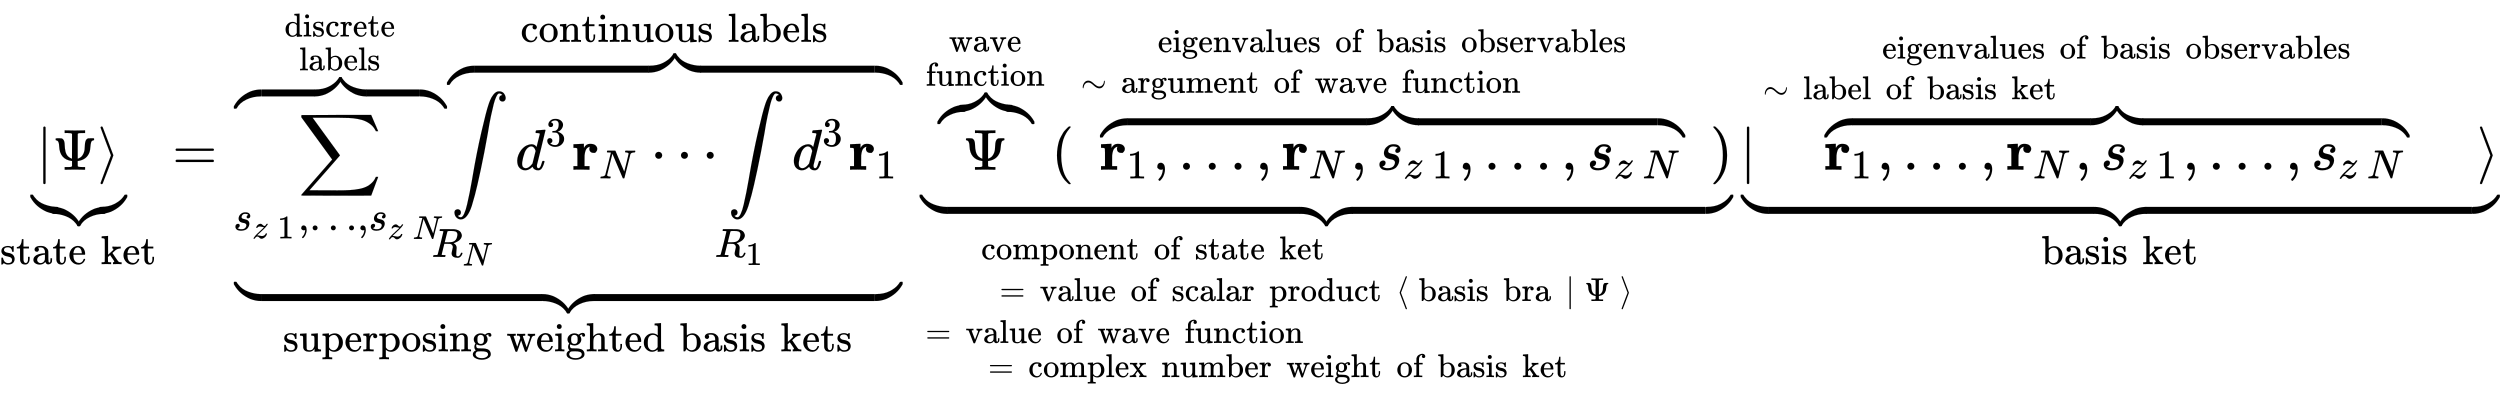 <svg xmlns:xlink="http://www.w3.org/1999/xlink" width="100.712ex" height="16.009ex" style="vertical-align: -9.171ex; margin-right: -0.028ex;" viewBox="0 -2944.1 43362 6892.9" role="img" focusable="false" xmlns="http://www.w3.org/2000/svg" aria-labelledby="MathJax-SVG-1-Title">
<title id="MathJax-SVG-1-Title">{\displaystyle \underbrace {|\Psi \rangle } _{\text{state ket}}=\underbrace {\overbrace {\sum _{s_{z\,1},\ldots ,s_{z\,N}}} ^{{\text{discrete}} \atop {\text{labels}}}\overbrace {\int \limits \limits _{R_{N}}d^{3}\mathbf {r} _{N}\cdots \int \limits \limits _{R_{1}}d^{3}\mathbf {r} _{1}} ^{\text{continuous labels}}} _{\text{superposing weighted basis kets}}\,\underbrace {\overbrace {\Psi } ^{{\text{wave}} \atop {\text{function}}}(\overbrace {\mathbf {r} _{1},\ldots ,\mathbf {r} _{N},s_{z\,1},\ldots ,s_{z\,N}} ^{{\text{eigenvalues of basis observables}} \atop {\mathord {\sim }}{\text{ argument of wave function}}\,\,\,\,\,\,\,\,\,\,\,\,\,\,\,\,\,\,\,})} _{{{{\text{component of state ket}}\,\,\,\,\,\,\,\,\,\,\,\,\,\,\,\,\,\,\,\,\,\,\,\,\,\,\,\,\,\,\,\,\,\,\,\, \atop {\text{= value of scalar product }}\langle \,{\text{basis bra }}|\,\Psi \,\rangle \,\,} \atop {\text{= value of wave function}}\,\,\,\,\,\,\,\,\,\,\,\,\,\,\,\,\,\,\,\,\,\,\,\,\,\,\,\,\,\,\,\,\,\,\,\,\,\,\,\,\,\,\,\,} \atop {\text{= complex number weight of basis ket}}\,\,\,\,\,\,\,\,\,\,}\underbrace {|\overbrace {\mathbf {r} _{1},\ldots ,\mathbf {r} _{N},s_{z\,1},\ldots ,s_{z\,N}} ^{{\text{eigenvalues of basis observables}} \atop {\mathord {\sim }}{\text{ label of basis ket}}\,\,\,\,\,\,\,\,\,\,\,\,\,\,\,\,\,\,\,\,\,\,\,\,\,\,\,\,\,\,\,\,\,\,\,\,\,\,\,\,\,\,\,}\rangle } _{\text{basis ket}}}</title>
<defs aria-hidden="true">
<path stroke-width="1" id="E1-MJMAIN-7C" d="M139 -249H137Q125 -249 119 -235V251L120 737Q130 750 139 750Q152 750 159 735V-235Q151 -249 141 -249H139Z"></path>
<path stroke-width="1" id="E1-MJMAIN-3A8" d="M340 622Q338 623 335 625T331 629T325 631T314 634T298 635T274 636T239 637H212V683H224Q248 680 389 680T554 683H566V637H539Q479 637 464 635T439 622L438 407Q438 192 439 192Q443 193 449 195T474 207T507 232T536 276T557 344Q560 365 562 417T573 493Q587 536 620 544Q627 546 671 546H715L722 540V515Q714 509 708 509Q680 505 671 476T658 392T644 307Q599 177 451 153L438 151V106L439 61Q446 54 451 52T476 48T539 46H566V0H554Q530 3 389 3T224 0H212V46H239Q259 46 273 46T298 47T314 48T325 51T331 54T335 57T340 61V151Q126 178 117 406Q115 503 69 509Q55 509 55 526Q55 541 59 543T86 546H107H120Q150 546 161 543T184 528Q198 514 204 493Q212 472 213 420T226 316T272 230Q287 216 303 207T330 194L339 192Q340 192 340 407V622Z"></path>
<path stroke-width="1" id="E1-MJMAIN-27E9" d="M55 732Q56 739 61 744T75 750Q85 750 92 740Q95 733 186 494T278 250T187 6T92 -240Q85 -250 75 -250Q67 -250 62 -245T55 -232Q55 -227 145 11Q236 248 236 250T145 489Q55 727 55 732Z"></path>
<path stroke-width="1" id="E1-MJSZ4-E152" d="M-24 327L-18 333H-1Q11 333 15 333T22 329T27 322T35 308T54 284Q115 203 225 162T441 120Q454 120 457 117T460 95V60V28Q460 8 457 4T442 0Q355 0 260 36Q75 118 -16 278L-24 292V327Z"></path>
<path stroke-width="1" id="E1-MJSZ4-E153" d="M-10 60V95Q-10 113 -7 116T9 120Q151 120 250 171T396 284Q404 293 412 305T424 324T431 331Q433 333 451 333H468L474 327V292L466 278Q375 118 190 36Q95 0 8 0Q-5 0 -7 3T-10 24V60Z"></path>
<path stroke-width="1" id="E1-MJSZ4-E151" d="M-10 60Q-10 104 -10 111T-5 118Q-1 120 10 120Q96 120 190 84Q375 2 466 -158L474 -172V-207L468 -213H451H447Q437 -213 434 -213T428 -209T423 -202T414 -187T396 -163Q331 -82 224 -41T9 0Q-4 0 -7 3T-10 25V60Z"></path>
<path stroke-width="1" id="E1-MJSZ4-E150" d="M-18 -213L-24 -207V-172L-16 -158Q75 2 260 84Q334 113 415 119Q418 119 427 119T440 120Q454 120 457 117T460 98V60V25Q460 7 457 4T441 0Q308 0 193 -55T25 -205Q21 -211 18 -212T-1 -213H-18Z"></path>
<path stroke-width="1" id="E1-MJMAIN-73" d="M295 316Q295 356 268 385T190 414Q154 414 128 401Q98 382 98 349Q97 344 98 336T114 312T157 287Q175 282 201 278T245 269T277 256Q294 248 310 236T342 195T359 133Q359 71 321 31T198 -10H190Q138 -10 94 26L86 19L77 10Q71 4 65 -1L54 -11H46H42Q39 -11 33 -5V74V132Q33 153 35 157T45 162H54Q66 162 70 158T75 146T82 119T101 77Q136 26 198 26Q295 26 295 104Q295 133 277 151Q257 175 194 187T111 210Q75 227 54 256T33 318Q33 357 50 384T93 424T143 442T187 447H198Q238 447 268 432L283 424L292 431Q302 440 314 448H322H326Q329 448 335 442V310L329 304H301Q295 310 295 316Z"></path>
<path stroke-width="1" id="E1-MJMAIN-74" d="M27 422Q80 426 109 478T141 600V615H181V431H316V385H181V241Q182 116 182 100T189 68Q203 29 238 29Q282 29 292 100Q293 108 293 146V181H333V146V134Q333 57 291 17Q264 -10 221 -10Q187 -10 162 2T124 33T105 68T98 100Q97 107 97 248V385H18V422H27Z"></path>
<path stroke-width="1" id="E1-MJMAIN-61" d="M137 305T115 305T78 320T63 359Q63 394 97 421T218 448Q291 448 336 416T396 340Q401 326 401 309T402 194V124Q402 76 407 58T428 40Q443 40 448 56T453 109V145H493V106Q492 66 490 59Q481 29 455 12T400 -6T353 12T329 54V58L327 55Q325 52 322 49T314 40T302 29T287 17T269 6T247 -2T221 -8T190 -11Q130 -11 82 20T34 107Q34 128 41 147T68 188T116 225T194 253T304 268H318V290Q318 324 312 340Q290 411 215 411Q197 411 181 410T156 406T148 403Q170 388 170 359Q170 334 154 320ZM126 106Q126 75 150 51T209 26Q247 26 276 49T315 109Q317 116 318 175Q318 233 317 233Q309 233 296 232T251 223T193 203T147 166T126 106Z"></path>
<path stroke-width="1" id="E1-MJMAIN-65" d="M28 218Q28 273 48 318T98 391T163 433T229 448Q282 448 320 430T378 380T406 316T415 245Q415 238 408 231H126V216Q126 68 226 36Q246 30 270 30Q312 30 342 62Q359 79 369 104L379 128Q382 131 395 131H398Q415 131 415 121Q415 117 412 108Q393 53 349 21T250 -11Q155 -11 92 58T28 218ZM333 275Q322 403 238 411H236Q228 411 220 410T195 402T166 381T143 340T127 274V267H333V275Z"></path>
<path stroke-width="1" id="E1-MJMAIN-6B" d="M36 46H50Q89 46 97 60V68Q97 77 97 91T97 124T98 167T98 217T98 272T98 329Q98 366 98 407T98 482T98 542T97 586T97 603Q94 622 83 628T38 637H20V660Q20 683 22 683L32 684Q42 685 61 686T98 688Q115 689 135 690T165 693T176 694H179V463L180 233L240 287Q300 341 304 347Q310 356 310 364Q310 383 289 385H284V431H293Q308 428 412 428Q475 428 484 431H489V385H476Q407 380 360 341Q286 278 286 274Q286 273 349 181T420 79Q434 60 451 53T500 46H511V0H505Q496 3 418 3Q322 3 307 0H299V46H306Q330 48 330 65Q330 72 326 79Q323 84 276 153T228 222L176 176V120V84Q176 65 178 59T189 49Q210 46 238 46H254V0H246Q231 3 137 3T28 0H20V46H36Z"></path>
<path stroke-width="1" id="E1-MJMAIN-3D" d="M56 347Q56 360 70 367H707Q722 359 722 347Q722 336 708 328L390 327H72Q56 332 56 347ZM56 153Q56 168 72 173H708Q722 163 722 153Q722 140 707 133H70Q56 140 56 153Z"></path>
<path stroke-width="1" id="E1-MJSZ2-2211" d="M60 948Q63 950 665 950H1267L1325 815Q1384 677 1388 669H1348L1341 683Q1320 724 1285 761Q1235 809 1174 838T1033 881T882 898T699 902H574H543H251L259 891Q722 258 724 252Q725 250 724 246Q721 243 460 -56L196 -356Q196 -357 407 -357Q459 -357 548 -357T676 -358Q812 -358 896 -353T1063 -332T1204 -283T1307 -196Q1328 -170 1348 -124H1388Q1388 -125 1381 -145T1356 -210T1325 -294L1267 -449L666 -450Q64 -450 61 -448Q55 -446 55 -439Q55 -437 57 -433L590 177Q590 178 557 222T452 366T322 544L56 909L55 924Q55 945 60 948Z"></path>
<path stroke-width="1" id="E1-MJMATHI-73" d="M131 289Q131 321 147 354T203 415T300 442Q362 442 390 415T419 355Q419 323 402 308T364 292Q351 292 340 300T328 326Q328 342 337 354T354 372T367 378Q368 378 368 379Q368 382 361 388T336 399T297 405Q249 405 227 379T204 326Q204 301 223 291T278 274T330 259Q396 230 396 163Q396 135 385 107T352 51T289 7T195 -10Q118 -10 86 19T53 87Q53 126 74 143T118 160Q133 160 146 151T160 120Q160 94 142 76T111 58Q109 57 108 57T107 55Q108 52 115 47T146 34T201 27Q237 27 263 38T301 66T318 97T323 122Q323 150 302 164T254 181T195 196T148 231Q131 256 131 289Z"></path>
<path stroke-width="1" id="E1-MJMATHI-7A" d="M347 338Q337 338 294 349T231 360Q211 360 197 356T174 346T162 335T155 324L153 320Q150 317 138 317Q117 317 117 325Q117 330 120 339Q133 378 163 406T229 440Q241 442 246 442Q271 442 291 425T329 392T367 375Q389 375 411 408T434 441Q435 442 449 442H462Q468 436 468 434Q468 430 463 420T449 399T432 377T418 358L411 349Q368 298 275 214T160 106L148 94L163 93Q185 93 227 82T290 71Q328 71 360 90T402 140Q406 149 409 151T424 153Q443 153 443 143Q443 138 442 134Q425 72 376 31T278 -11Q252 -11 232 6T193 40T155 57Q111 57 76 -3Q70 -11 59 -11H54H41Q35 -5 35 -2Q35 13 93 84Q132 129 225 214T340 322Q352 338 347 338Z"></path>
<path stroke-width="1" id="E1-MJMAIN-31" d="M213 578L200 573Q186 568 160 563T102 556H83V602H102Q149 604 189 617T245 641T273 663Q275 666 285 666Q294 666 302 660V361L303 61Q310 54 315 52T339 48T401 46H427V0H416Q395 3 257 3Q121 3 100 0H88V46H114Q136 46 152 46T177 47T193 50T201 52T207 57T213 61V578Z"></path>
<path stroke-width="1" id="E1-MJMAIN-2C" d="M78 35T78 60T94 103T137 121Q165 121 187 96T210 8Q210 -27 201 -60T180 -117T154 -158T130 -185T117 -194Q113 -194 104 -185T95 -172Q95 -168 106 -156T131 -126T157 -76T173 -3V9L172 8Q170 7 167 6T161 3T152 1T140 0Q113 0 96 17Z"></path>
<path stroke-width="1" id="E1-MJMAIN-2026" d="M78 60Q78 84 95 102T138 120Q162 120 180 104T199 61Q199 36 182 18T139 0T96 17T78 60ZM525 60Q525 84 542 102T585 120Q609 120 627 104T646 61Q646 36 629 18T586 0T543 17T525 60ZM972 60Q972 84 989 102T1032 120Q1056 120 1074 104T1093 61Q1093 36 1076 18T1033 0T990 17T972 60Z"></path>
<path stroke-width="1" id="E1-MJMATHI-4E" d="M234 637Q231 637 226 637Q201 637 196 638T191 649Q191 676 202 682Q204 683 299 683Q376 683 387 683T401 677Q612 181 616 168L670 381Q723 592 723 606Q723 633 659 637Q635 637 635 648Q635 650 637 660Q641 676 643 679T653 683Q656 683 684 682T767 680Q817 680 843 681T873 682Q888 682 888 672Q888 650 880 642Q878 637 858 637Q787 633 769 597L620 7Q618 0 599 0Q585 0 582 2Q579 5 453 305L326 604L261 344Q196 88 196 79Q201 46 268 46H278Q284 41 284 38T282 19Q278 6 272 0H259Q228 2 151 2Q123 2 100 2T63 2T46 1Q31 1 31 10Q31 14 34 26T39 40Q41 46 62 46Q130 49 150 85Q154 91 221 362L289 634Q287 635 234 637Z"></path>
<path stroke-width="1" id="E1-MJSZ4-E154" d="M-10 0V120H410V0H-10Z"></path>
<path stroke-width="1" id="E1-MJMAIN-64" d="M376 495Q376 511 376 535T377 568Q377 613 367 624T316 637H298V660Q298 683 300 683L310 684Q320 685 339 686T376 688Q393 689 413 690T443 693T454 694H457V390Q457 84 458 81Q461 61 472 55T517 46H535V0Q533 0 459 -5T380 -11H373V44L365 37Q307 -11 235 -11Q158 -11 96 50T34 215Q34 315 97 378T244 442Q319 442 376 393V495ZM373 342Q328 405 260 405Q211 405 173 369Q146 341 139 305T131 211Q131 155 138 120T173 59Q203 26 251 26Q322 26 373 103V342Z"></path>
<path stroke-width="1" id="E1-MJMAIN-69" d="M69 609Q69 637 87 653T131 669Q154 667 171 652T188 609Q188 579 171 564T129 549Q104 549 87 564T69 609ZM247 0Q232 3 143 3Q132 3 106 3T56 1L34 0H26V46H42Q70 46 91 49Q100 53 102 60T104 102V205V293Q104 345 102 359T88 378Q74 385 41 385H30V408Q30 431 32 431L42 432Q52 433 70 434T106 436Q123 437 142 438T171 441T182 442H185V62Q190 52 197 50T232 46H255V0H247Z"></path>
<path stroke-width="1" id="E1-MJMAIN-63" d="M370 305T349 305T313 320T297 358Q297 381 312 396Q317 401 317 402T307 404Q281 408 258 408Q209 408 178 376Q131 329 131 219Q131 137 162 90Q203 29 272 29Q313 29 338 55T374 117Q376 125 379 127T395 129H409Q415 123 415 120Q415 116 411 104T395 71T366 33T318 2T249 -11Q163 -11 99 53T34 214Q34 318 99 383T250 448T370 421T404 357Q404 334 387 320Z"></path>
<path stroke-width="1" id="E1-MJMAIN-72" d="M36 46H50Q89 46 97 60V68Q97 77 97 91T98 122T98 161T98 203Q98 234 98 269T98 328L97 351Q94 370 83 376T38 385H20V408Q20 431 22 431L32 432Q42 433 60 434T96 436Q112 437 131 438T160 441T171 442H174V373Q213 441 271 441H277Q322 441 343 419T364 373Q364 352 351 337T313 322Q288 322 276 338T263 372Q263 381 265 388T270 400T273 405Q271 407 250 401Q234 393 226 386Q179 341 179 207V154Q179 141 179 127T179 101T180 81T180 66V61Q181 59 183 57T188 54T193 51T200 49T207 48T216 47T225 47T235 46T245 46H276V0H267Q249 3 140 3Q37 3 28 0H20V46H36Z"></path>
<path stroke-width="1" id="E1-MJMAIN-6C" d="M42 46H56Q95 46 103 60V68Q103 77 103 91T103 124T104 167T104 217T104 272T104 329Q104 366 104 407T104 482T104 542T103 586T103 603Q100 622 89 628T44 637H26V660Q26 683 28 683L38 684Q48 685 67 686T104 688Q121 689 141 690T171 693T182 694H185V379Q185 62 186 60Q190 52 198 49Q219 46 247 46H263V0H255L232 1Q209 2 183 2T145 3T107 3T57 1L34 0H26V46H42Z"></path>
<path stroke-width="1" id="E1-MJMAIN-62" d="M307 -11Q234 -11 168 55L158 37Q156 34 153 28T147 17T143 10L138 1L118 0H98V298Q98 599 97 603Q94 622 83 628T38 637H20V660Q20 683 22 683L32 684Q42 685 61 686T98 688Q115 689 135 690T165 693T176 694H179V543Q179 391 180 391L183 394Q186 397 192 401T207 411T228 421T254 431T286 439T323 442Q401 442 461 379T522 216Q522 115 458 52T307 -11ZM182 98Q182 97 187 90T196 79T206 67T218 55T233 44T250 35T271 29T295 26Q330 26 363 46T412 113Q424 148 424 212Q424 287 412 323Q385 405 300 405Q270 405 239 390T188 347L182 339V98Z"></path>
<path stroke-width="1" id="E1-MJSZ2-222B" d="M114 -798Q132 -824 165 -824H167Q195 -824 223 -764T275 -600T320 -391T362 -164Q365 -143 367 -133Q439 292 523 655T645 1127Q651 1145 655 1157T672 1201T699 1257T733 1306T777 1346T828 1360Q884 1360 912 1325T944 1245Q944 1220 932 1205T909 1186T887 1183Q866 1183 849 1198T832 1239Q832 1287 885 1296L882 1300Q879 1303 874 1307T866 1313Q851 1323 833 1323Q819 1323 807 1311T775 1255T736 1139T689 936T633 628Q574 293 510 -5T410 -437T355 -629Q278 -862 165 -862Q125 -862 92 -831T55 -746Q55 -711 74 -698T112 -685Q133 -685 150 -700T167 -741Q167 -789 114 -798Z"></path>
<path stroke-width="1" id="E1-MJMATHI-52" d="M230 637Q203 637 198 638T193 649Q193 676 204 682Q206 683 378 683Q550 682 564 680Q620 672 658 652T712 606T733 563T739 529Q739 484 710 445T643 385T576 351T538 338L545 333Q612 295 612 223Q612 212 607 162T602 80V71Q602 53 603 43T614 25T640 16Q668 16 686 38T712 85Q717 99 720 102T735 105Q755 105 755 93Q755 75 731 36Q693 -21 641 -21H632Q571 -21 531 4T487 82Q487 109 502 166T517 239Q517 290 474 313Q459 320 449 321T378 323H309L277 193Q244 61 244 59Q244 55 245 54T252 50T269 48T302 46H333Q339 38 339 37T336 19Q332 6 326 0H311Q275 2 180 2Q146 2 117 2T71 2T50 1Q33 1 33 10Q33 12 36 24Q41 43 46 45Q50 46 61 46H67Q94 46 127 49Q141 52 146 61Q149 65 218 339T287 628Q287 635 230 637ZM630 554Q630 586 609 608T523 636Q521 636 500 636T462 637H440Q393 637 386 627Q385 624 352 494T319 361Q319 360 388 360Q466 361 492 367Q556 377 592 426Q608 449 619 486T630 554Z"></path>
<path stroke-width="1" id="E1-MJMATHI-64" d="M366 683Q367 683 438 688T511 694Q523 694 523 686Q523 679 450 384T375 83T374 68Q374 26 402 26Q411 27 422 35Q443 55 463 131Q469 151 473 152Q475 153 483 153H487H491Q506 153 506 145Q506 140 503 129Q490 79 473 48T445 8T417 -8Q409 -10 393 -10Q359 -10 336 5T306 36L300 51Q299 52 296 50Q294 48 292 46Q233 -10 172 -10Q117 -10 75 30T33 157Q33 205 53 255T101 341Q148 398 195 420T280 442Q336 442 364 400Q369 394 369 396Q370 400 396 505T424 616Q424 629 417 632T378 637H357Q351 643 351 645T353 664Q358 683 366 683ZM352 326Q329 405 277 405Q242 405 210 374T160 293Q131 214 119 129Q119 126 119 118T118 106Q118 61 136 44T179 26Q233 26 290 98L298 109L352 326Z"></path>
<path stroke-width="1" id="E1-MJMAIN-33" d="M127 463Q100 463 85 480T69 524Q69 579 117 622T233 665Q268 665 277 664Q351 652 390 611T430 522Q430 470 396 421T302 350L299 348Q299 347 308 345T337 336T375 315Q457 262 457 175Q457 96 395 37T238 -22Q158 -22 100 21T42 130Q42 158 60 175T105 193Q133 193 151 175T169 130Q169 119 166 110T159 94T148 82T136 74T126 70T118 67L114 66Q165 21 238 21Q293 21 321 74Q338 107 338 175V195Q338 290 274 322Q259 328 213 329L171 330L168 332Q166 335 166 348Q166 366 174 366Q202 366 232 371Q266 376 294 413T322 525V533Q322 590 287 612Q265 626 240 626Q208 626 181 615T143 592T132 580H135Q138 579 143 578T153 573T165 566T175 555T183 540T186 520Q186 498 172 481T127 463Z"></path>
<path stroke-width="1" id="E1-MJMAINB-72" d="M405 293T374 293T324 312T305 361Q305 378 312 394Q315 397 315 399Q305 399 294 394T266 375T238 329T222 249Q221 241 221 149V62H308V0H298Q280 3 161 3Q47 3 38 0H29V62H98V210V303Q98 353 96 363T83 376Q69 380 42 380H29V442H32L118 446Q204 450 205 450H210V414L211 378Q247 449 315 449H321Q384 449 413 422T442 360Q442 332 424 313Z"></path>
<path stroke-width="1" id="E1-MJMAIN-22EF" d="M78 250Q78 274 95 292T138 310Q162 310 180 294T199 251Q199 226 182 208T139 190T96 207T78 250ZM525 250Q525 274 542 292T585 310Q609 310 627 294T646 251Q646 226 629 208T586 190T543 207T525 250ZM972 250Q972 274 989 292T1032 310Q1056 310 1074 294T1093 251Q1093 226 1076 208T1033 190T990 207T972 250Z"></path>
<path stroke-width="1" id="E1-MJMAIN-6F" d="M28 214Q28 309 93 378T250 448Q340 448 405 380T471 215Q471 120 407 55T250 -10Q153 -10 91 57T28 214ZM250 30Q372 30 372 193V225V250Q372 272 371 288T364 326T348 362T317 390T268 410Q263 411 252 411Q222 411 195 399Q152 377 139 338T126 246V226Q126 130 145 91Q177 30 250 30Z"></path>
<path stroke-width="1" id="E1-MJMAIN-6E" d="M41 46H55Q94 46 102 60V68Q102 77 102 91T102 122T103 161T103 203Q103 234 103 269T102 328V351Q99 370 88 376T43 385H25V408Q25 431 27 431L37 432Q47 433 65 434T102 436Q119 437 138 438T167 441T178 442H181V402Q181 364 182 364T187 369T199 384T218 402T247 421T285 437Q305 442 336 442Q450 438 463 329Q464 322 464 190V104Q464 66 466 59T477 49Q498 46 526 46H542V0H534L510 1Q487 2 460 2T422 3Q319 3 310 0H302V46H318Q379 46 379 62Q380 64 380 200Q379 335 378 343Q372 371 358 385T334 402T308 404Q263 404 229 370Q202 343 195 315T187 232V168V108Q187 78 188 68T191 55T200 49Q221 46 249 46H265V0H257L234 1Q210 2 183 2T145 3Q42 3 33 0H25V46H41Z"></path>
<path stroke-width="1" id="E1-MJMAIN-75" d="M383 58Q327 -10 256 -10H249Q124 -10 105 89Q104 96 103 226Q102 335 102 348T96 369Q86 385 36 385H25V408Q25 431 27 431L38 432Q48 433 67 434T105 436Q122 437 142 438T172 441T184 442H187V261Q188 77 190 64Q193 49 204 40Q224 26 264 26Q290 26 311 35T343 58T363 90T375 120T379 144Q379 145 379 161T380 201T380 248V315Q380 361 370 372T320 385H302V431Q304 431 378 436T457 442H464V264Q464 84 465 81Q468 61 479 55T524 46H542V0Q540 0 467 -5T390 -11H383V58Z"></path>
<path stroke-width="1" id="E1-MJMAIN-70" d="M36 -148H50Q89 -148 97 -134V-126Q97 -119 97 -107T97 -77T98 -38T98 6T98 55T98 106Q98 140 98 177T98 243T98 296T97 335T97 351Q94 370 83 376T38 385H20V408Q20 431 22 431L32 432Q42 433 61 434T98 436Q115 437 135 438T165 441T176 442H179V416L180 390L188 397Q247 441 326 441Q407 441 464 377T522 216Q522 115 457 52T310 -11Q242 -11 190 33L182 40V-45V-101Q182 -128 184 -134T195 -145Q216 -148 244 -148H260V-194H252L228 -193Q205 -192 178 -192T140 -191Q37 -191 28 -194H20V-148H36ZM424 218Q424 292 390 347T305 402Q234 402 182 337V98Q222 26 294 26Q345 26 384 80T424 218Z"></path>
<path stroke-width="1" id="E1-MJMAIN-67" d="M329 409Q373 453 429 453Q459 453 472 434T485 396Q485 382 476 371T449 360Q416 360 412 390Q410 404 415 411Q415 412 416 414V415Q388 412 363 393Q355 388 355 386Q355 385 359 381T368 369T379 351T388 325T392 292Q392 230 343 187T222 143Q172 143 123 171Q112 153 112 133Q112 98 138 81Q147 75 155 75T227 73Q311 72 335 67Q396 58 431 26Q470 -13 470 -72Q470 -139 392 -175Q332 -206 250 -206Q167 -206 107 -175Q29 -140 29 -75Q29 -39 50 -15T92 18L103 24Q67 55 67 108Q67 155 96 193Q52 237 52 292Q52 355 102 398T223 442Q274 442 318 416L329 409ZM299 343Q294 371 273 387T221 404Q192 404 171 388T145 343Q142 326 142 292Q142 248 149 227T179 192Q196 182 222 182Q244 182 260 189T283 207T294 227T299 242Q302 258 302 292T299 343ZM403 -75Q403 -50 389 -34T348 -11T299 -2T245 0H218Q151 0 138 -6Q118 -15 107 -34T95 -74Q95 -84 101 -97T122 -127T170 -155T250 -167Q319 -167 361 -139T403 -75Z"></path>
<path stroke-width="1" id="E1-MJMAIN-77" d="M90 368Q84 378 76 380T40 385H18V431H24L43 430Q62 430 84 429T116 428Q206 428 221 431H229V385H215Q177 383 177 368Q177 367 221 239L265 113L339 328L333 345Q323 374 316 379Q308 384 278 385H258V431H264Q270 428 348 428Q439 428 454 431H461V385H452Q404 385 404 369Q404 366 418 324T449 234T481 143L496 100L537 219Q579 341 579 347Q579 363 564 373T530 385H522V431H529Q541 428 624 428Q692 428 698 431H703V385H697Q696 385 691 385T682 384Q635 377 619 334L559 161Q546 124 528 71Q508 12 503 1T487 -11H479Q460 -11 456 -4Q455 -3 407 133L361 267Q359 263 266 -4Q261 -11 243 -11H238Q225 -11 220 -3L90 368Z"></path>
<path stroke-width="1" id="E1-MJMAIN-68" d="M41 46H55Q94 46 102 60V68Q102 77 102 91T102 124T102 167T103 217T103 272T103 329Q103 366 103 407T103 482T102 542T102 586T102 603Q99 622 88 628T43 637H25V660Q25 683 27 683L37 684Q47 685 66 686T103 688Q120 689 140 690T170 693T181 694H184V367Q244 442 328 442Q451 442 463 329Q464 322 464 190V104Q464 66 466 59T477 49Q498 46 526 46H542V0H534L510 1Q487 2 460 2T422 3Q319 3 310 0H302V46H318Q379 46 379 62Q380 64 380 200Q379 335 378 343Q372 371 358 385T334 402T308 404Q263 404 229 370Q202 343 195 315T187 232V168V108Q187 78 188 68T191 55T200 49Q221 46 249 46H265V0H257L234 1Q210 2 183 2T145 3Q42 3 33 0H25V46H41Z"></path>
<path stroke-width="1" id="E1-MJMAIN-76" d="M338 431Q344 429 422 429Q479 429 503 431H508V385H497Q439 381 423 345Q421 341 356 172T288 -2Q283 -11 263 -11Q244 -11 239 -2Q99 359 98 364Q93 378 82 381T43 385H19V431H25L33 430Q41 430 53 430T79 430T104 429T122 428Q217 428 232 431H240V385H226Q187 384 184 370Q184 366 235 234L286 102L377 341V349Q377 363 367 372T349 383T335 385H331V431H338Z"></path>
<path stroke-width="1" id="E1-MJMAIN-66" d="M273 0Q255 3 146 3Q43 3 34 0H26V46H42Q70 46 91 49Q99 52 103 60Q104 62 104 224V385H33V431H104V497L105 564L107 574Q126 639 171 668T266 704Q267 704 275 704T289 705Q330 702 351 679T372 627Q372 604 358 590T321 576T284 590T270 627Q270 647 288 667H284Q280 668 273 668Q245 668 223 647T189 592Q183 572 182 497V431H293V385H185V225Q185 63 186 61T189 57T194 54T199 51T206 49T213 48T222 47T231 47T241 46T251 46H282V0H273Z"></path>
<path stroke-width="1" id="E1-MJMAIN-28" d="M94 250Q94 319 104 381T127 488T164 576T202 643T244 695T277 729T302 750H315H319Q333 750 333 741Q333 738 316 720T275 667T226 581T184 443T167 250T184 58T225 -81T274 -167T316 -220T333 -241Q333 -250 318 -250H315H302L274 -226Q180 -141 137 -14T94 250Z"></path>
<path stroke-width="1" id="E1-MJMAIN-223C" d="M55 166Q55 241 101 304T222 367Q260 367 296 349T362 304T421 252T484 208T554 189Q616 189 655 236T694 338Q694 350 698 358T708 367Q722 367 722 334Q722 260 677 197T562 134H554Q517 134 481 152T414 196T355 248T292 293T223 311Q179 311 145 286Q109 257 96 218T80 156T69 133Q55 133 55 166Z"></path>
<path stroke-width="1" id="E1-MJMAIN-6D" d="M41 46H55Q94 46 102 60V68Q102 77 102 91T102 122T103 161T103 203Q103 234 103 269T102 328V351Q99 370 88 376T43 385H25V408Q25 431 27 431L37 432Q47 433 65 434T102 436Q119 437 138 438T167 441T178 442H181V402Q181 364 182 364T187 369T199 384T218 402T247 421T285 437Q305 442 336 442Q351 442 364 440T387 434T406 426T421 417T432 406T441 395T448 384T452 374T455 366L457 361L460 365Q463 369 466 373T475 384T488 397T503 410T523 422T546 432T572 439T603 442Q729 442 740 329Q741 322 741 190V104Q741 66 743 59T754 49Q775 46 803 46H819V0H811L788 1Q764 2 737 2T699 3Q596 3 587 0H579V46H595Q656 46 656 62Q657 64 657 200Q656 335 655 343Q649 371 635 385T611 402T585 404Q540 404 506 370Q479 343 472 315T464 232V168V108Q464 78 465 68T468 55T477 49Q498 46 526 46H542V0H534L510 1Q487 2 460 2T422 3Q319 3 310 0H302V46H318Q379 46 379 62Q380 64 380 200Q379 335 378 343Q372 371 358 385T334 402T308 404Q263 404 229 370Q202 343 195 315T187 232V168V108Q187 78 188 68T191 55T200 49Q221 46 249 46H265V0H257L234 1Q210 2 183 2T145 3Q42 3 33 0H25V46H41Z"></path>
<path stroke-width="1" id="E1-MJMAIN-29" d="M60 749L64 750Q69 750 74 750H86L114 726Q208 641 251 514T294 250Q294 182 284 119T261 12T224 -76T186 -143T145 -194T113 -227T90 -246Q87 -249 86 -250H74Q66 -250 63 -250T58 -247T55 -238Q56 -237 66 -225Q221 -64 221 250T66 725Q56 737 55 738Q55 746 60 749Z"></path>
<path stroke-width="1" id="E1-MJMAIN-27E8" d="M333 -232Q332 -239 327 -244T313 -250Q303 -250 296 -240Q293 -233 202 6T110 250T201 494T296 740Q299 745 306 749L309 750Q312 750 313 750Q331 750 333 732Q333 727 243 489Q152 252 152 250T243 11Q333 -227 333 -232Z"></path>
<path stroke-width="1" id="E1-MJMAIN-78" d="M201 0Q189 3 102 3Q26 3 17 0H11V46H25Q48 47 67 52T96 61T121 78T139 96T160 122T180 150L226 210L168 288Q159 301 149 315T133 336T122 351T113 363T107 370T100 376T94 379T88 381T80 383Q74 383 44 385H16V431H23Q59 429 126 429Q219 429 229 431H237V385Q201 381 201 369Q201 367 211 353T239 315T268 274L272 270L297 304Q329 345 329 358Q329 364 327 369T322 376T317 380T310 384L307 385H302V431H309Q324 428 408 428Q487 428 493 431H499V385H492Q443 385 411 368Q394 360 377 341T312 257L296 236L358 151Q424 61 429 57T446 50Q464 46 499 46H516V0H510H502Q494 1 482 1T457 2T432 2T414 3Q403 3 377 3T327 1L304 0H295V46H298Q309 46 320 51T331 63Q331 65 291 120L250 175Q249 174 219 133T185 88Q181 83 181 74Q181 63 188 55T206 46Q208 46 208 23V0H201Z"></path>
</defs>
<g stroke="currentColor" fill="currentColor" stroke-width="0" transform="matrix(1 0 0 -1 0 0)" aria-hidden="true">
<g transform="translate(526,0)">
<g transform="translate(105,0)">
 <use xlink:href="#E1-MJMAIN-7C" x="0" y="0"></use>
 <use xlink:href="#E1-MJMAIN-3A8" x="278" y="0"></use>
 <use xlink:href="#E1-MJMAIN-27E9" x="1057" y="0"></use>
</g>
<g transform="translate(0,-765)">
 <use xlink:href="#E1-MJSZ4-E152" x="23" y="0"></use>
<g transform="translate(390,0)">
 <use xlink:href="#E1-MJSZ4-E151"></use>
 <use xlink:href="#E1-MJSZ4-E150" x="450" y="0"></use>
</g>
 <use xlink:href="#E1-MJSZ4-E153" x="1207" y="0"></use>
</g>
</g>
<g transform="translate(0,-1638)">
 <use transform="scale(0.707)" xlink:href="#E1-MJMAIN-73"></use>
 <use transform="scale(0.707)" xlink:href="#E1-MJMAIN-74" x="394" y="0"></use>
 <use transform="scale(0.707)" xlink:href="#E1-MJMAIN-61" x="784" y="0"></use>
 <use transform="scale(0.707)" xlink:href="#E1-MJMAIN-74" x="1284" y="0"></use>
 <use transform="scale(0.707)" xlink:href="#E1-MJMAIN-65" x="1674" y="0"></use>
 <use transform="scale(0.707)" xlink:href="#E1-MJMAIN-6B" x="2472" y="0"></use>
 <use transform="scale(0.707)" xlink:href="#E1-MJMAIN-65" x="3000" y="0"></use>
 <use transform="scale(0.707)" xlink:href="#E1-MJMAIN-74" x="3445" y="0"></use>
</g>
 <use xlink:href="#E1-MJMAIN-3D" x="2989" y="0"></use>
<g transform="translate(4045,0)">
 <use xlink:href="#E1-MJSZ2-2211" x="1126" y="0"></use>
<g transform="translate(0,-1051)">
 <use transform="scale(0.707)" xlink:href="#E1-MJMATHI-73" x="0" y="0"></use>
<g transform="translate(331,-140)">
 <use transform="scale(0.574)" xlink:href="#E1-MJMATHI-7A" x="0" y="0"></use>
 <use transform="scale(0.574)" xlink:href="#E1-MJMAIN-31" x="758" y="0"></use>
</g>
 <use transform="scale(0.707)" xlink:href="#E1-MJMAIN-2C" x="1591" y="0"></use>
 <use transform="scale(0.707)" xlink:href="#E1-MJMAIN-2026" x="1870" y="0"></use>
 <use transform="scale(0.707)" xlink:href="#E1-MJMAIN-2C" x="3042" y="0"></use>
<g transform="translate(2348,0)">
 <use transform="scale(0.707)" xlink:href="#E1-MJMATHI-73" x="0" y="0"></use>
<g transform="translate(331,-150)">
 <use transform="scale(0.574)" xlink:href="#E1-MJMATHI-7A" x="0" y="0"></use>
 <use transform="scale(0.574)" xlink:href="#E1-MJMATHI-4E" x="758" y="0"></use>
</g>
</g>
</g>
<g transform="translate(12,1272)">
 <use xlink:href="#E1-MJSZ4-E150" x="23" y="0"></use>
<g transform="translate(504.673,0) scale(2.176,1)">
 <use xlink:href="#E1-MJSZ4-E154"></use>
</g>
<g transform="translate(1397,0)">
 <use xlink:href="#E1-MJSZ4-E153"></use>
 <use xlink:href="#E1-MJSZ4-E152" x="450" y="0"></use>
</g>
<g transform="translate(2319.654,0) scale(2.176,1)">
 <use xlink:href="#E1-MJSZ4-E154"></use>
</g>
 <use xlink:href="#E1-MJSZ4-E151" x="3222" y="0"></use>
</g>
<g transform="translate(768,1983)">
<g transform="translate(120,0)">
<g transform="translate(0,328)">
 <use transform="scale(0.574)" xlink:href="#E1-MJMAIN-64"></use>
 <use transform="scale(0.574)" xlink:href="#E1-MJMAIN-69" x="556" y="0"></use>
 <use transform="scale(0.574)" xlink:href="#E1-MJMAIN-73" x="835" y="0"></use>
 <use transform="scale(0.574)" xlink:href="#E1-MJMAIN-63" x="1229" y="0"></use>
 <use transform="scale(0.574)" xlink:href="#E1-MJMAIN-72" x="1674" y="0"></use>
 <use transform="scale(0.574)" xlink:href="#E1-MJMAIN-65" x="2066" y="0"></use>
 <use transform="scale(0.574)" xlink:href="#E1-MJMAIN-74" x="2511" y="0"></use>
 <use transform="scale(0.574)" xlink:href="#E1-MJMAIN-65" x="2900" y="0"></use>
</g>
<g transform="translate(256,-259)">
 <use transform="scale(0.574)" xlink:href="#E1-MJMAIN-6C"></use>
 <use transform="scale(0.574)" xlink:href="#E1-MJMAIN-61" x="278" y="0"></use>
 <use transform="scale(0.574)" xlink:href="#E1-MJMAIN-62" x="778" y="0"></use>
 <use transform="scale(0.574)" xlink:href="#E1-MJMAIN-65" x="1335" y="0"></use>
 <use transform="scale(0.574)" xlink:href="#E1-MJMAIN-6C" x="1779" y="0"></use>
 <use transform="scale(0.574)" xlink:href="#E1-MJMAIN-73" x="2058" y="0"></use>
</g>
</g>
</g>
<g transform="translate(3696,0)">
 <use xlink:href="#E1-MJSZ2-222B" x="86" y="0"></use>
<g transform="translate(-253,-1513)">
 <use transform="scale(0.707)" xlink:href="#E1-MJMATHI-52" x="0" y="0"></use>
 <use transform="scale(0.574)" xlink:href="#E1-MJMATHI-4E" x="935" y="-260"></use>
</g>
<g transform="translate(1197,0)">
 <use xlink:href="#E1-MJMATHI-64" x="0" y="0"></use>
 <use transform="scale(0.707)" xlink:href="#E1-MJMAIN-33" x="741" y="583"></use>
</g>
<g transform="translate(2176,0)">
 <use xlink:href="#E1-MJMAINB-72" x="0" y="0"></use>
 <use transform="scale(0.707)" xlink:href="#E1-MJMATHI-4E" x="671" y="-213"></use>
</g>
 <use xlink:href="#E1-MJMAIN-22EF" x="3545" y="0"></use>
<g transform="translate(4884,0)">
 <use xlink:href="#E1-MJSZ2-222B" x="0" y="0"></use>
<g transform="translate(-228,-1513)">
 <use transform="scale(0.707)" xlink:href="#E1-MJMATHI-52" x="0" y="0"></use>
 <use transform="scale(0.574)" xlink:href="#E1-MJMAIN-31" x="935" y="-243"></use>
</g>
</g>
<g transform="translate(5995,0)">
 <use xlink:href="#E1-MJMATHI-64" x="0" y="0"></use>
 <use transform="scale(0.707)" xlink:href="#E1-MJMAIN-33" x="741" y="583"></use>
</g>
<g transform="translate(6974,0)">
 <use xlink:href="#E1-MJMAINB-72" x="0" y="0"></use>
 <use transform="scale(0.707)" xlink:href="#E1-MJMAIN-31" x="671" y="-213"></use>
</g>
<g transform="translate(12,1684)">
 <use xlink:href="#E1-MJSZ4-E150" x="23" y="0"></use>
<g transform="translate(552.238,0) scale(7.183,1)">
 <use xlink:href="#E1-MJSZ4-E154"></use>
</g>
<g transform="translate(3500,0)">
 <use xlink:href="#E1-MJSZ4-E153"></use>
 <use xlink:href="#E1-MJSZ4-E152" x="450" y="0"></use>
</g>
<g transform="translate(4470.095,0) scale(7.183,1)">
 <use xlink:href="#E1-MJSZ4-E154"></use>
</g>
 <use xlink:href="#E1-MJSZ4-E151" x="7428" y="0"></use>
</g>
<g transform="translate(1285,2218)">
 <use transform="scale(0.707)" xlink:href="#E1-MJMAIN-63"></use>
 <use transform="scale(0.707)" xlink:href="#E1-MJMAIN-6F" x="444" y="0"></use>
 <use transform="scale(0.707)" xlink:href="#E1-MJMAIN-6E" x="945" y="0"></use>
 <use transform="scale(0.707)" xlink:href="#E1-MJMAIN-74" x="1501" y="0"></use>
 <use transform="scale(0.707)" xlink:href="#E1-MJMAIN-69" x="1891" y="0"></use>
 <use transform="scale(0.707)" xlink:href="#E1-MJMAIN-6E" x="2169" y="0"></use>
 <use transform="scale(0.707)" xlink:href="#E1-MJMAIN-75" x="2726" y="0"></use>
 <use transform="scale(0.707)" xlink:href="#E1-MJMAIN-6F" x="3282" y="0"></use>
 <use transform="scale(0.707)" xlink:href="#E1-MJMAIN-75" x="3783" y="0"></use>
 <use transform="scale(0.707)" xlink:href="#E1-MJMAIN-73" x="4339" y="0"></use>
 <use transform="scale(0.707)" xlink:href="#E1-MJMAIN-6C" x="5087" y="0"></use>
 <use transform="scale(0.707)" xlink:href="#E1-MJMAIN-61" x="5366" y="0"></use>
 <use transform="scale(0.707)" xlink:href="#E1-MJMAIN-62" x="5866" y="0"></use>
 <use transform="scale(0.707)" xlink:href="#E1-MJMAIN-65" x="6423" y="0"></use>
 <use transform="scale(0.707)" xlink:href="#E1-MJMAIN-6C" x="6867" y="0"></use>
 <use transform="scale(0.707)" xlink:href="#E1-MJMAIN-73" x="7146" y="0"></use>
</g>
</g>
<g transform="translate(12,-2277)">
 <use xlink:href="#E1-MJSZ4-E152" x="23" y="0"></use>
<g transform="translate(594.049,0) scale(11.584,1)">
 <use xlink:href="#E1-MJSZ4-E154"></use>
</g>
<g transform="translate(5349,0)">
 <use xlink:href="#E1-MJSZ4-E151"></use>
 <use xlink:href="#E1-MJSZ4-E150" x="450" y="0"></use>
</g>
<g transform="translate(6360.386,0) scale(11.584,1)">
 <use xlink:href="#E1-MJSZ4-E154"></use>
</g>
 <use xlink:href="#E1-MJSZ4-E153" x="11125" y="0"></use>
</g>
<g transform="translate(861,-3150)">
 <use transform="scale(0.707)" xlink:href="#E1-MJMAIN-73"></use>
 <use transform="scale(0.707)" xlink:href="#E1-MJMAIN-75" x="394" y="0"></use>
 <use transform="scale(0.707)" xlink:href="#E1-MJMAIN-70" x="951" y="0"></use>
 <use transform="scale(0.707)" xlink:href="#E1-MJMAIN-65" x="1507" y="0"></use>
 <use transform="scale(0.707)" xlink:href="#E1-MJMAIN-72" x="1952" y="0"></use>
 <use transform="scale(0.707)" xlink:href="#E1-MJMAIN-70" x="2344" y="0"></use>
 <use transform="scale(0.707)" xlink:href="#E1-MJMAIN-6F" x="2901" y="0"></use>
 <use transform="scale(0.707)" xlink:href="#E1-MJMAIN-73" x="3401" y="0"></use>
 <use transform="scale(0.707)" xlink:href="#E1-MJMAIN-69" x="3796" y="0"></use>
 <use transform="scale(0.707)" xlink:href="#E1-MJMAIN-6E" x="4074" y="0"></use>
 <use transform="scale(0.707)" xlink:href="#E1-MJMAIN-67" x="4631" y="0"></use>
 <use transform="scale(0.707)" xlink:href="#E1-MJMAIN-77" x="5485" y="0"></use>
 <use transform="scale(0.707)" xlink:href="#E1-MJMAIN-65" x="6207" y="0"></use>
 <use transform="scale(0.707)" xlink:href="#E1-MJMAIN-69" x="6652" y="0"></use>
 <use transform="scale(0.707)" xlink:href="#E1-MJMAIN-67" x="6930" y="0"></use>
 <use transform="scale(0.707)" xlink:href="#E1-MJMAIN-68" x="7431" y="0"></use>
 <use transform="scale(0.707)" xlink:href="#E1-MJMAIN-74" x="7987" y="0"></use>
 <use transform="scale(0.707)" xlink:href="#E1-MJMAIN-65" x="8377" y="0"></use>
 <use transform="scale(0.707)" xlink:href="#E1-MJMAIN-64" x="8821" y="0"></use>
 <use transform="scale(0.707)" xlink:href="#E1-MJMAIN-62" x="9731" y="0"></use>
 <use transform="scale(0.707)" xlink:href="#E1-MJMAIN-61" x="10288" y="0"></use>
 <use transform="scale(0.707)" xlink:href="#E1-MJMAIN-73" x="10788" y="0"></use>
 <use transform="scale(0.707)" xlink:href="#E1-MJMAIN-69" x="11183" y="0"></use>
 <use transform="scale(0.707)" xlink:href="#E1-MJMAIN-73" x="11461" y="0"></use>
 <use transform="scale(0.707)" xlink:href="#E1-MJMAIN-6B" x="12209" y="0"></use>
 <use transform="scale(0.707)" xlink:href="#E1-MJMAIN-65" x="12738" y="0"></use>
 <use transform="scale(0.707)" xlink:href="#E1-MJMAIN-74" x="13182" y="0"></use>
 <use transform="scale(0.707)" xlink:href="#E1-MJMAIN-73" x="13572" y="0"></use>
</g>
</g>
<g transform="translate(15811,0)">
<g transform="translate(128,0)">
<g transform="translate(321,0)">
 <use xlink:href="#E1-MJMAIN-3A8" x="439" y="0"></use>
<g transform="translate(0,1005)">
 <use xlink:href="#E1-MJSZ4-E150" x="23" y="0"></use>
<g transform="translate(390,0)">
 <use xlink:href="#E1-MJSZ4-E153"></use>
 <use xlink:href="#E1-MJSZ4-E152" x="450" y="0"></use>
</g>
 <use xlink:href="#E1-MJSZ4-E151" x="1207" y="0"></use>
</g>
</g>
<g transform="translate(0,1719)">
<g transform="translate(120,0)">
<g transform="translate(399,331)">
 <use transform="scale(0.574)" xlink:href="#E1-MJMAIN-77"></use>
 <use transform="scale(0.574)" xlink:href="#E1-MJMAIN-61" x="722" y="0"></use>
 <use transform="scale(0.574)" xlink:href="#E1-MJMAIN-76" x="1223" y="0"></use>
 <use transform="scale(0.574)" xlink:href="#E1-MJMAIN-65" x="1751" y="0"></use>
</g>
<g transform="translate(0,-262)">
 <use transform="scale(0.574)" xlink:href="#E1-MJMAIN-66"></use>
 <use transform="scale(0.574)" xlink:href="#E1-MJMAIN-75" x="306" y="0"></use>
 <use transform="scale(0.574)" xlink:href="#E1-MJMAIN-6E" x="863" y="0"></use>
 <use transform="scale(0.574)" xlink:href="#E1-MJMAIN-63" x="1419" y="0"></use>
 <use transform="scale(0.574)" xlink:href="#E1-MJMAIN-74" x="1864" y="0"></use>
 <use transform="scale(0.574)" xlink:href="#E1-MJMAIN-69" x="2253" y="0"></use>
 <use transform="scale(0.574)" xlink:href="#E1-MJMAIN-6F" x="2532" y="0"></use>
 <use transform="scale(0.574)" xlink:href="#E1-MJMAIN-6E" x="3032" y="0"></use>
</g>
</g>
</g>
 <use xlink:href="#E1-MJMAIN-28" x="2300" y="0"></use>
<g transform="translate(2689,0)">
<g transform="translate(440,0)">
 <use xlink:href="#E1-MJMAINB-72" x="0" y="0"></use>
 <use transform="scale(0.707)" xlink:href="#E1-MJMAIN-31" x="671" y="-213"></use>
 <use xlink:href="#E1-MJMAIN-2C" x="928" y="0"></use>
 <use xlink:href="#E1-MJMAIN-2026" x="1373" y="0"></use>
 <use xlink:href="#E1-MJMAIN-2C" x="2712" y="0"></use>
<g transform="translate(3157,0)">
 <use xlink:href="#E1-MJMAINB-72" x="0" y="0"></use>
 <use transform="scale(0.707)" xlink:href="#E1-MJMATHI-4E" x="671" y="-213"></use>
</g>
 <use xlink:href="#E1-MJMAIN-2C" x="4360" y="0"></use>
<g transform="translate(4805,0)">
 <use xlink:href="#E1-MJMATHI-73" x="0" y="0"></use>
<g transform="translate(469,-150)">
 <use transform="scale(0.707)" xlink:href="#E1-MJMATHI-7A" x="0" y="0"></use>
 <use transform="scale(0.707)" xlink:href="#E1-MJMAIN-31" x="704" y="0"></use>
</g>
</g>
 <use xlink:href="#E1-MJMAIN-2C" x="6227" y="0"></use>
 <use xlink:href="#E1-MJMAIN-2026" x="6672" y="0"></use>
 <use xlink:href="#E1-MJMAIN-2C" x="8011" y="0"></use>
<g transform="translate(8456,0)">
 <use xlink:href="#E1-MJMATHI-73" x="0" y="0"></use>
<g transform="translate(469,-150)">
 <use transform="scale(0.707)" xlink:href="#E1-MJMATHI-7A" x="0" y="0"></use>
 <use transform="scale(0.707)" xlink:href="#E1-MJMATHI-4E" x="704" y="0"></use>
</g>
</g>
<g transform="translate(12,772)">
 <use xlink:href="#E1-MJSZ4-E150" x="23" y="0"></use>
<g transform="translate(577.681,0) scale(9.861,1)">
 <use xlink:href="#E1-MJSZ4-E154"></use>
</g>
<g transform="translate(4625,0)">
 <use xlink:href="#E1-MJSZ4-E153"></use>
 <use xlink:href="#E1-MJSZ4-E152" x="450" y="0"></use>
</g>
<g transform="translate(5620.382,0) scale(9.861,1)">
 <use xlink:href="#E1-MJSZ4-E154"></use>
</g>
 <use xlink:href="#E1-MJSZ4-E151" x="9677" y="0"></use>
</g>
</g>
<g transform="translate(0,1653)">
<g transform="translate(120,0)">
<g transform="translate(1333,387)">
 <use transform="scale(0.574)" xlink:href="#E1-MJMAIN-65"></use>
 <use transform="scale(0.574)" xlink:href="#E1-MJMAIN-69" x="444" y="0"></use>
 <use transform="scale(0.574)" xlink:href="#E1-MJMAIN-67" x="723" y="0"></use>
 <use transform="scale(0.574)" xlink:href="#E1-MJMAIN-65" x="1223" y="0"></use>
 <use transform="scale(0.574)" xlink:href="#E1-MJMAIN-6E" x="1668" y="0"></use>
 <use transform="scale(0.574)" xlink:href="#E1-MJMAIN-76" x="2224" y="0"></use>
 <use transform="scale(0.574)" xlink:href="#E1-MJMAIN-61" x="2753" y="0"></use>
 <use transform="scale(0.574)" xlink:href="#E1-MJMAIN-6C" x="3253" y="0"></use>
 <use transform="scale(0.574)" xlink:href="#E1-MJMAIN-75" x="3532" y="0"></use>
 <use transform="scale(0.574)" xlink:href="#E1-MJMAIN-65" x="4088" y="0"></use>
 <use transform="scale(0.574)" xlink:href="#E1-MJMAIN-73" x="4533" y="0"></use>
 <use transform="scale(0.574)" xlink:href="#E1-MJMAIN-6F" x="5362" y="0"></use>
 <use transform="scale(0.574)" xlink:href="#E1-MJMAIN-66" x="5863" y="0"></use>
 <use transform="scale(0.574)" xlink:href="#E1-MJMAIN-62" x="6605" y="0"></use>
 <use transform="scale(0.574)" xlink:href="#E1-MJMAIN-61" x="7161" y="0"></use>
 <use transform="scale(0.574)" xlink:href="#E1-MJMAIN-73" x="7662" y="0"></use>
 <use transform="scale(0.574)" xlink:href="#E1-MJMAIN-69" x="8056" y="0"></use>
 <use transform="scale(0.574)" xlink:href="#E1-MJMAIN-73" x="8335" y="0"></use>
 <use transform="scale(0.574)" xlink:href="#E1-MJMAIN-6F" x="9165" y="0"></use>
 <use transform="scale(0.574)" xlink:href="#E1-MJMAIN-62" x="9665" y="0"></use>
 <use transform="scale(0.574)" xlink:href="#E1-MJMAIN-73" x="10222" y="0"></use>
 <use transform="scale(0.574)" xlink:href="#E1-MJMAIN-65" x="10616" y="0"></use>
 <use transform="scale(0.574)" xlink:href="#E1-MJMAIN-72" x="11061" y="0"></use>
 <use transform="scale(0.574)" xlink:href="#E1-MJMAIN-76" x="11453" y="0"></use>
 <use transform="scale(0.574)" xlink:href="#E1-MJMAIN-61" x="11982" y="0"></use>
 <use transform="scale(0.574)" xlink:href="#E1-MJMAIN-62" x="12482" y="0"></use>
 <use transform="scale(0.574)" xlink:href="#E1-MJMAIN-6C" x="13039" y="0"></use>
 <use transform="scale(0.574)" xlink:href="#E1-MJMAIN-65" x="13317" y="0"></use>
 <use transform="scale(0.574)" xlink:href="#E1-MJMAIN-73" x="13762" y="0"></use>
</g>
<g transform="translate(0,-318)">
 <use transform="scale(0.574)" xlink:href="#E1-MJMAIN-223C" x="0" y="0"></use>
<g transform="translate(446,0)">
 <use transform="scale(0.574)" xlink:href="#E1-MJMAIN-61" x="435" y="0"></use>
 <use transform="scale(0.574)" xlink:href="#E1-MJMAIN-72" x="935" y="0"></use>
 <use transform="scale(0.574)" xlink:href="#E1-MJMAIN-67" x="1328" y="0"></use>
 <use transform="scale(0.574)" xlink:href="#E1-MJMAIN-75" x="1828" y="0"></use>
 <use transform="scale(0.574)" xlink:href="#E1-MJMAIN-6D" x="2385" y="0"></use>
 <use transform="scale(0.574)" xlink:href="#E1-MJMAIN-65" x="3218" y="0"></use>
 <use transform="scale(0.574)" xlink:href="#E1-MJMAIN-6E" x="3663" y="0"></use>
 <use transform="scale(0.574)" xlink:href="#E1-MJMAIN-74" x="4219" y="0"></use>
 <use transform="scale(0.574)" xlink:href="#E1-MJMAIN-6F" x="5044" y="0"></use>
 <use transform="scale(0.574)" xlink:href="#E1-MJMAIN-66" x="5545" y="0"></use>
 <use transform="scale(0.574)" xlink:href="#E1-MJMAIN-77" x="6287" y="0"></use>
 <use transform="scale(0.574)" xlink:href="#E1-MJMAIN-61" x="7009" y="0"></use>
 <use transform="scale(0.574)" xlink:href="#E1-MJMAIN-76" x="7510" y="0"></use>
 <use transform="scale(0.574)" xlink:href="#E1-MJMAIN-65" x="8038" y="0"></use>
 <use transform="scale(0.574)" xlink:href="#E1-MJMAIN-66" x="8918" y="0"></use>
 <use transform="scale(0.574)" xlink:href="#E1-MJMAIN-75" x="9225" y="0"></use>
 <use transform="scale(0.574)" xlink:href="#E1-MJMAIN-6E" x="9781" y="0"></use>
 <use transform="scale(0.574)" xlink:href="#E1-MJMAIN-63" x="10338" y="0"></use>
 <use transform="scale(0.574)" xlink:href="#E1-MJMAIN-74" x="10782" y="0"></use>
 <use transform="scale(0.574)" xlink:href="#E1-MJMAIN-69" x="11172" y="0"></use>
 <use transform="scale(0.574)" xlink:href="#E1-MJMAIN-6F" x="11450" y="0"></use>
 <use transform="scale(0.574)" xlink:href="#E1-MJMAIN-6E" x="11951" y="0"></use>
</g>
</g>
</g>
</g>
</g>
 <use xlink:href="#E1-MJMAIN-29" x="13723" y="0"></use>
<g transform="translate(12,-765)">
 <use xlink:href="#E1-MJSZ4-E152" x="23" y="0"></use>
<g transform="translate(622.478,0) scale(14.577,1)">
 <use xlink:href="#E1-MJSZ4-E154"></use>
</g>
<g transform="translate(6606,0)">
 <use xlink:href="#E1-MJSZ4-E151"></use>
 <use xlink:href="#E1-MJSZ4-E150" x="450" y="0"></use>
</g>
<g transform="translate(7645.671,0) scale(14.577,1)">
 <use xlink:href="#E1-MJSZ4-E154"></use>
</g>
 <use xlink:href="#E1-MJSZ4-E153" x="13638" y="0"></use>
</g>
</g>
<g transform="translate(0,-3084)">
<g transform="translate(120,0)">
<g transform="translate(0,582)">
<g transform="translate(120,0)">
<g transform="translate(846,559)">
<g transform="translate(120,0)">
<g transform="translate(0,389)">
 <use transform="scale(0.574)" xlink:href="#E1-MJMAIN-63"></use>
 <use transform="scale(0.574)" xlink:href="#E1-MJMAIN-6F" x="444" y="0"></use>
 <use transform="scale(0.574)" xlink:href="#E1-MJMAIN-6D" x="945" y="0"></use>
 <use transform="scale(0.574)" xlink:href="#E1-MJMAIN-70" x="1778" y="0"></use>
 <use transform="scale(0.574)" xlink:href="#E1-MJMAIN-6F" x="2335" y="0"></use>
 <use transform="scale(0.574)" xlink:href="#E1-MJMAIN-6E" x="2835" y="0"></use>
 <use transform="scale(0.574)" xlink:href="#E1-MJMAIN-65" x="3392" y="0"></use>
 <use transform="scale(0.574)" xlink:href="#E1-MJMAIN-6E" x="3836" y="0"></use>
 <use transform="scale(0.574)" xlink:href="#E1-MJMAIN-74" x="4393" y="0"></use>
 <use transform="scale(0.574)" xlink:href="#E1-MJMAIN-6F" x="5217" y="0"></use>
 <use transform="scale(0.574)" xlink:href="#E1-MJMAIN-66" x="5718" y="0"></use>
 <use transform="scale(0.574)" xlink:href="#E1-MJMAIN-73" x="6460" y="0"></use>
 <use transform="scale(0.574)" xlink:href="#E1-MJMAIN-74" x="6854" y="0"></use>
 <use transform="scale(0.574)" xlink:href="#E1-MJMAIN-61" x="7244" y="0"></use>
 <use transform="scale(0.574)" xlink:href="#E1-MJMAIN-74" x="7744" y="0"></use>
 <use transform="scale(0.574)" xlink:href="#E1-MJMAIN-65" x="8134" y="0"></use>
 <use transform="scale(0.574)" xlink:href="#E1-MJMAIN-6B" x="9014" y="0"></use>
 <use transform="scale(0.574)" xlink:href="#E1-MJMAIN-65" x="9542" y="0"></use>
 <use transform="scale(0.574)" xlink:href="#E1-MJMAIN-74" x="9987" y="0"></use>
</g>
<g transform="translate(320,-334)">
 <use transform="scale(0.574)" xlink:href="#E1-MJMAIN-3D"></use>
 <use transform="scale(0.574)" xlink:href="#E1-MJMAIN-76" x="1213" y="0"></use>
 <use transform="scale(0.574)" xlink:href="#E1-MJMAIN-61" x="1742" y="0"></use>
 <use transform="scale(0.574)" xlink:href="#E1-MJMAIN-6C" x="2242" y="0"></use>
 <use transform="scale(0.574)" xlink:href="#E1-MJMAIN-75" x="2521" y="0"></use>
 <use transform="scale(0.574)" xlink:href="#E1-MJMAIN-65" x="3077" y="0"></use>
 <use transform="scale(0.574)" xlink:href="#E1-MJMAIN-6F" x="3957" y="0"></use>
 <use transform="scale(0.574)" xlink:href="#E1-MJMAIN-66" x="4458" y="0"></use>
 <use transform="scale(0.574)" xlink:href="#E1-MJMAIN-73" x="5200" y="0"></use>
 <use transform="scale(0.574)" xlink:href="#E1-MJMAIN-63" x="5594" y="0"></use>
 <use transform="scale(0.574)" xlink:href="#E1-MJMAIN-61" x="6039" y="0"></use>
 <use transform="scale(0.574)" xlink:href="#E1-MJMAIN-6C" x="6539" y="0"></use>
 <use transform="scale(0.574)" xlink:href="#E1-MJMAIN-61" x="6818" y="0"></use>
 <use transform="scale(0.574)" xlink:href="#E1-MJMAIN-72" x="7318" y="0"></use>
 <use transform="scale(0.574)" xlink:href="#E1-MJMAIN-70" x="8146" y="0"></use>
 <use transform="scale(0.574)" xlink:href="#E1-MJMAIN-72" x="8703" y="0"></use>
 <use transform="scale(0.574)" xlink:href="#E1-MJMAIN-6F" x="9095" y="0"></use>
 <use transform="scale(0.574)" xlink:href="#E1-MJMAIN-64" x="9596" y="0"></use>
 <use transform="scale(0.574)" xlink:href="#E1-MJMAIN-75" x="10152" y="0"></use>
 <use transform="scale(0.574)" xlink:href="#E1-MJMAIN-63" x="10709" y="0"></use>
 <use transform="scale(0.574)" xlink:href="#E1-MJMAIN-74" x="11153" y="0"></use>
 <use transform="scale(0.574)" xlink:href="#E1-MJMAIN-27E8" x="11978" y="0"></use>
<g transform="translate(7267,0)">
 <use transform="scale(0.574)" xlink:href="#E1-MJMAIN-62"></use>
 <use transform="scale(0.574)" xlink:href="#E1-MJMAIN-61" x="556" y="0"></use>
 <use transform="scale(0.574)" xlink:href="#E1-MJMAIN-73" x="1056" y="0"></use>
 <use transform="scale(0.574)" xlink:href="#E1-MJMAIN-69" x="1451" y="0"></use>
 <use transform="scale(0.574)" xlink:href="#E1-MJMAIN-73" x="1730" y="0"></use>
 <use transform="scale(0.574)" xlink:href="#E1-MJMAIN-62" x="2559" y="0"></use>
 <use transform="scale(0.574)" xlink:href="#E1-MJMAIN-72" x="3116" y="0"></use>
 <use transform="scale(0.574)" xlink:href="#E1-MJMAIN-61" x="3508" y="0"></use>
</g>
 <use transform="scale(0.574)" xlink:href="#E1-MJMAIN-7C" x="17103" y="0"></use>
 <use transform="scale(0.574)" xlink:href="#E1-MJMAIN-3A8" x="17672" y="0"></use>
 <use transform="scale(0.574)" xlink:href="#E1-MJMAIN-27E9" x="18741" y="0"></use>
</g>
</g>
</g>
<g transform="translate(0,-503)">
 <use transform="scale(0.574)" xlink:href="#E1-MJMAIN-3D"></use>
 <use transform="scale(0.574)" xlink:href="#E1-MJMAIN-76" x="1213" y="0"></use>
 <use transform="scale(0.574)" xlink:href="#E1-MJMAIN-61" x="1742" y="0"></use>
 <use transform="scale(0.574)" xlink:href="#E1-MJMAIN-6C" x="2242" y="0"></use>
 <use transform="scale(0.574)" xlink:href="#E1-MJMAIN-75" x="2521" y="0"></use>
 <use transform="scale(0.574)" xlink:href="#E1-MJMAIN-65" x="3077" y="0"></use>
 <use transform="scale(0.574)" xlink:href="#E1-MJMAIN-6F" x="3957" y="0"></use>
 <use transform="scale(0.574)" xlink:href="#E1-MJMAIN-66" x="4458" y="0"></use>
 <use transform="scale(0.574)" xlink:href="#E1-MJMAIN-77" x="5200" y="0"></use>
 <use transform="scale(0.574)" xlink:href="#E1-MJMAIN-61" x="5922" y="0"></use>
 <use transform="scale(0.574)" xlink:href="#E1-MJMAIN-76" x="6423" y="0"></use>
 <use transform="scale(0.574)" xlink:href="#E1-MJMAIN-65" x="6951" y="0"></use>
 <use transform="scale(0.574)" xlink:href="#E1-MJMAIN-66" x="7831" y="0"></use>
 <use transform="scale(0.574)" xlink:href="#E1-MJMAIN-75" x="8138" y="0"></use>
 <use transform="scale(0.574)" xlink:href="#E1-MJMAIN-6E" x="8694" y="0"></use>
 <use transform="scale(0.574)" xlink:href="#E1-MJMAIN-63" x="9251" y="0"></use>
 <use transform="scale(0.574)" xlink:href="#E1-MJMAIN-74" x="9695" y="0"></use>
 <use transform="scale(0.574)" xlink:href="#E1-MJMAIN-69" x="10085" y="0"></use>
 <use transform="scale(0.574)" xlink:href="#E1-MJMAIN-6F" x="10363" y="0"></use>
 <use transform="scale(0.574)" xlink:href="#E1-MJMAIN-6E" x="10864" y="0"></use>
</g>
</g>
</g>
<g transform="translate(1207,-513)">
 <use transform="scale(0.574)" xlink:href="#E1-MJMAIN-3D"></use>
 <use transform="scale(0.574)" xlink:href="#E1-MJMAIN-63" x="1213" y="0"></use>
 <use transform="scale(0.574)" xlink:href="#E1-MJMAIN-6F" x="1658" y="0"></use>
 <use transform="scale(0.574)" xlink:href="#E1-MJMAIN-6D" x="2158" y="0"></use>
 <use transform="scale(0.574)" xlink:href="#E1-MJMAIN-70" x="2992" y="0"></use>
 <use transform="scale(0.574)" xlink:href="#E1-MJMAIN-6C" x="3548" y="0"></use>
 <use transform="scale(0.574)" xlink:href="#E1-MJMAIN-65" x="3827" y="0"></use>
 <use transform="scale(0.574)" xlink:href="#E1-MJMAIN-78" x="4271" y="0"></use>
 <use transform="scale(0.574)" xlink:href="#E1-MJMAIN-6E" x="5235" y="0"></use>
 <use transform="scale(0.574)" xlink:href="#E1-MJMAIN-75" x="5792" y="0"></use>
 <use transform="scale(0.574)" xlink:href="#E1-MJMAIN-6D" x="6348" y="0"></use>
 <use transform="scale(0.574)" xlink:href="#E1-MJMAIN-62" x="7182" y="0"></use>
 <use transform="scale(0.574)" xlink:href="#E1-MJMAIN-65" x="7738" y="0"></use>
 <use transform="scale(0.574)" xlink:href="#E1-MJMAIN-72" x="8183" y="0"></use>
 <use transform="scale(0.574)" xlink:href="#E1-MJMAIN-77" x="9011" y="0"></use>
 <use transform="scale(0.574)" xlink:href="#E1-MJMAIN-65" x="9733" y="0"></use>
 <use transform="scale(0.574)" xlink:href="#E1-MJMAIN-69" x="10178" y="0"></use>
 <use transform="scale(0.574)" xlink:href="#E1-MJMAIN-67" x="10456" y="0"></use>
 <use transform="scale(0.574)" xlink:href="#E1-MJMAIN-68" x="10957" y="0"></use>
 <use transform="scale(0.574)" xlink:href="#E1-MJMAIN-74" x="11513" y="0"></use>
 <use transform="scale(0.574)" xlink:href="#E1-MJMAIN-6F" x="12338" y="0"></use>
 <use transform="scale(0.574)" xlink:href="#E1-MJMAIN-66" x="12839" y="0"></use>
 <use transform="scale(0.574)" xlink:href="#E1-MJMAIN-62" x="13581" y="0"></use>
 <use transform="scale(0.574)" xlink:href="#E1-MJMAIN-61" x="14137" y="0"></use>
 <use transform="scale(0.574)" xlink:href="#E1-MJMAIN-73" x="14638" y="0"></use>
 <use transform="scale(0.574)" xlink:href="#E1-MJMAIN-69" x="15032" y="0"></use>
 <use transform="scale(0.574)" xlink:href="#E1-MJMAIN-73" x="15311" y="0"></use>
 <use transform="scale(0.574)" xlink:href="#E1-MJMAIN-6B" x="16141" y="0"></use>
 <use transform="scale(0.574)" xlink:href="#E1-MJMAIN-65" x="16669" y="0"></use>
 <use transform="scale(0.574)" xlink:href="#E1-MJMAIN-74" x="17114" y="0"></use>
</g>
</g>
</g>
</g>
<g transform="translate(30181,0)">
 <use xlink:href="#E1-MJMAIN-7C" x="0" y="0"></use>
<g transform="translate(278,0)">
<g transform="translate(1173,0)">
 <use xlink:href="#E1-MJMAINB-72" x="0" y="0"></use>
 <use transform="scale(0.707)" xlink:href="#E1-MJMAIN-31" x="671" y="-213"></use>
 <use xlink:href="#E1-MJMAIN-2C" x="928" y="0"></use>
 <use xlink:href="#E1-MJMAIN-2026" x="1373" y="0"></use>
 <use xlink:href="#E1-MJMAIN-2C" x="2712" y="0"></use>
<g transform="translate(3157,0)">
 <use xlink:href="#E1-MJMAINB-72" x="0" y="0"></use>
 <use transform="scale(0.707)" xlink:href="#E1-MJMATHI-4E" x="671" y="-213"></use>
</g>
 <use xlink:href="#E1-MJMAIN-2C" x="4360" y="0"></use>
<g transform="translate(4805,0)">
 <use xlink:href="#E1-MJMATHI-73" x="0" y="0"></use>
<g transform="translate(469,-150)">
 <use transform="scale(0.707)" xlink:href="#E1-MJMATHI-7A" x="0" y="0"></use>
 <use transform="scale(0.707)" xlink:href="#E1-MJMAIN-31" x="704" y="0"></use>
</g>
</g>
 <use xlink:href="#E1-MJMAIN-2C" x="6227" y="0"></use>
 <use xlink:href="#E1-MJMAIN-2026" x="6672" y="0"></use>
 <use xlink:href="#E1-MJMAIN-2C" x="8011" y="0"></use>
<g transform="translate(8456,0)">
 <use xlink:href="#E1-MJMATHI-73" x="0" y="0"></use>
<g transform="translate(469,-150)">
 <use transform="scale(0.707)" xlink:href="#E1-MJMATHI-7A" x="0" y="0"></use>
 <use transform="scale(0.707)" xlink:href="#E1-MJMATHI-4E" x="704" y="0"></use>
</g>
</g>
<g transform="translate(12,772)">
 <use xlink:href="#E1-MJSZ4-E150" x="23" y="0"></use>
<g transform="translate(577.681,0) scale(9.861,1)">
 <use xlink:href="#E1-MJSZ4-E154"></use>
</g>
<g transform="translate(4625,0)">
 <use xlink:href="#E1-MJSZ4-E153"></use>
 <use xlink:href="#E1-MJSZ4-E152" x="450" y="0"></use>
</g>
<g transform="translate(5620.382,0) scale(9.861,1)">
 <use xlink:href="#E1-MJSZ4-E154"></use>
</g>
 <use xlink:href="#E1-MJSZ4-E151" x="9677" y="0"></use>
</g>
</g>
<g transform="translate(0,1541)">
<g transform="translate(120,0)">
<g transform="translate(2066,387)">
 <use transform="scale(0.574)" xlink:href="#E1-MJMAIN-65"></use>
 <use transform="scale(0.574)" xlink:href="#E1-MJMAIN-69" x="444" y="0"></use>
 <use transform="scale(0.574)" xlink:href="#E1-MJMAIN-67" x="723" y="0"></use>
 <use transform="scale(0.574)" xlink:href="#E1-MJMAIN-65" x="1223" y="0"></use>
 <use transform="scale(0.574)" xlink:href="#E1-MJMAIN-6E" x="1668" y="0"></use>
 <use transform="scale(0.574)" xlink:href="#E1-MJMAIN-76" x="2224" y="0"></use>
 <use transform="scale(0.574)" xlink:href="#E1-MJMAIN-61" x="2753" y="0"></use>
 <use transform="scale(0.574)" xlink:href="#E1-MJMAIN-6C" x="3253" y="0"></use>
 <use transform="scale(0.574)" xlink:href="#E1-MJMAIN-75" x="3532" y="0"></use>
 <use transform="scale(0.574)" xlink:href="#E1-MJMAIN-65" x="4088" y="0"></use>
 <use transform="scale(0.574)" xlink:href="#E1-MJMAIN-73" x="4533" y="0"></use>
 <use transform="scale(0.574)" xlink:href="#E1-MJMAIN-6F" x="5362" y="0"></use>
 <use transform="scale(0.574)" xlink:href="#E1-MJMAIN-66" x="5863" y="0"></use>
 <use transform="scale(0.574)" xlink:href="#E1-MJMAIN-62" x="6605" y="0"></use>
 <use transform="scale(0.574)" xlink:href="#E1-MJMAIN-61" x="7161" y="0"></use>
 <use transform="scale(0.574)" xlink:href="#E1-MJMAIN-73" x="7662" y="0"></use>
 <use transform="scale(0.574)" xlink:href="#E1-MJMAIN-69" x="8056" y="0"></use>
 <use transform="scale(0.574)" xlink:href="#E1-MJMAIN-73" x="8335" y="0"></use>
 <use transform="scale(0.574)" xlink:href="#E1-MJMAIN-6F" x="9165" y="0"></use>
 <use transform="scale(0.574)" xlink:href="#E1-MJMAIN-62" x="9665" y="0"></use>
 <use transform="scale(0.574)" xlink:href="#E1-MJMAIN-73" x="10222" y="0"></use>
 <use transform="scale(0.574)" xlink:href="#E1-MJMAIN-65" x="10616" y="0"></use>
 <use transform="scale(0.574)" xlink:href="#E1-MJMAIN-72" x="11061" y="0"></use>
 <use transform="scale(0.574)" xlink:href="#E1-MJMAIN-76" x="11453" y="0"></use>
 <use transform="scale(0.574)" xlink:href="#E1-MJMAIN-61" x="11982" y="0"></use>
 <use transform="scale(0.574)" xlink:href="#E1-MJMAIN-62" x="12482" y="0"></use>
 <use transform="scale(0.574)" xlink:href="#E1-MJMAIN-6C" x="13039" y="0"></use>
 <use transform="scale(0.574)" xlink:href="#E1-MJMAIN-65" x="13317" y="0"></use>
 <use transform="scale(0.574)" xlink:href="#E1-MJMAIN-73" x="13762" y="0"></use>
</g>
<g transform="translate(0,-318)">
 <use transform="scale(0.574)" xlink:href="#E1-MJMAIN-223C" x="0" y="0"></use>
<g transform="translate(446,0)">
 <use transform="scale(0.574)" xlink:href="#E1-MJMAIN-6C" x="435" y="0"></use>
 <use transform="scale(0.574)" xlink:href="#E1-MJMAIN-61" x="713" y="0"></use>
 <use transform="scale(0.574)" xlink:href="#E1-MJMAIN-62" x="1214" y="0"></use>
 <use transform="scale(0.574)" xlink:href="#E1-MJMAIN-65" x="1770" y="0"></use>
 <use transform="scale(0.574)" xlink:href="#E1-MJMAIN-6C" x="2215" y="0"></use>
 <use transform="scale(0.574)" xlink:href="#E1-MJMAIN-6F" x="2929" y="0"></use>
 <use transform="scale(0.574)" xlink:href="#E1-MJMAIN-66" x="3429" y="0"></use>
 <use transform="scale(0.574)" xlink:href="#E1-MJMAIN-62" x="4171" y="0"></use>
 <use transform="scale(0.574)" xlink:href="#E1-MJMAIN-61" x="4728" y="0"></use>
 <use transform="scale(0.574)" xlink:href="#E1-MJMAIN-73" x="5228" y="0"></use>
 <use transform="scale(0.574)" xlink:href="#E1-MJMAIN-69" x="5623" y="0"></use>
 <use transform="scale(0.574)" xlink:href="#E1-MJMAIN-73" x="5901" y="0"></use>
 <use transform="scale(0.574)" xlink:href="#E1-MJMAIN-6B" x="6731" y="0"></use>
 <use transform="scale(0.574)" xlink:href="#E1-MJMAIN-65" x="7260" y="0"></use>
 <use transform="scale(0.574)" xlink:href="#E1-MJMAIN-74" x="7704" y="0"></use>
</g>
</g>
</g>
</g>
</g>
 <use xlink:href="#E1-MJMAIN-27E9" x="12778" y="0"></use>
<g transform="translate(12,-765)">
 <use xlink:href="#E1-MJSZ4-E152" x="23" y="0"></use>
<g transform="translate(611.791,0) scale(13.452,1)">
 <use xlink:href="#E1-MJSZ4-E154"></use>
</g>
<g transform="translate(6133,0)">
 <use xlink:href="#E1-MJSZ4-E151"></use>
 <use xlink:href="#E1-MJSZ4-E150" x="450" y="0"></use>
</g>
<g transform="translate(7162.478,0) scale(13.452,1)">
 <use xlink:href="#E1-MJSZ4-E154"></use>
</g>
 <use xlink:href="#E1-MJSZ4-E153" x="12693" y="0"></use>
</g>
<g transform="translate(5226,-1638)">
 <use transform="scale(0.707)" xlink:href="#E1-MJMAIN-62"></use>
 <use transform="scale(0.707)" xlink:href="#E1-MJMAIN-61" x="556" y="0"></use>
 <use transform="scale(0.707)" xlink:href="#E1-MJMAIN-73" x="1057" y="0"></use>
 <use transform="scale(0.707)" xlink:href="#E1-MJMAIN-69" x="1451" y="0"></use>
 <use transform="scale(0.707)" xlink:href="#E1-MJMAIN-73" x="1730" y="0"></use>
 <use transform="scale(0.707)" xlink:href="#E1-MJMAIN-6B" x="2478" y="0"></use>
 <use transform="scale(0.707)" xlink:href="#E1-MJMAIN-65" x="3006" y="0"></use>
 <use transform="scale(0.707)" xlink:href="#E1-MJMAIN-74" x="3451" y="0"></use>
</g>
</g>
</g>
</svg>